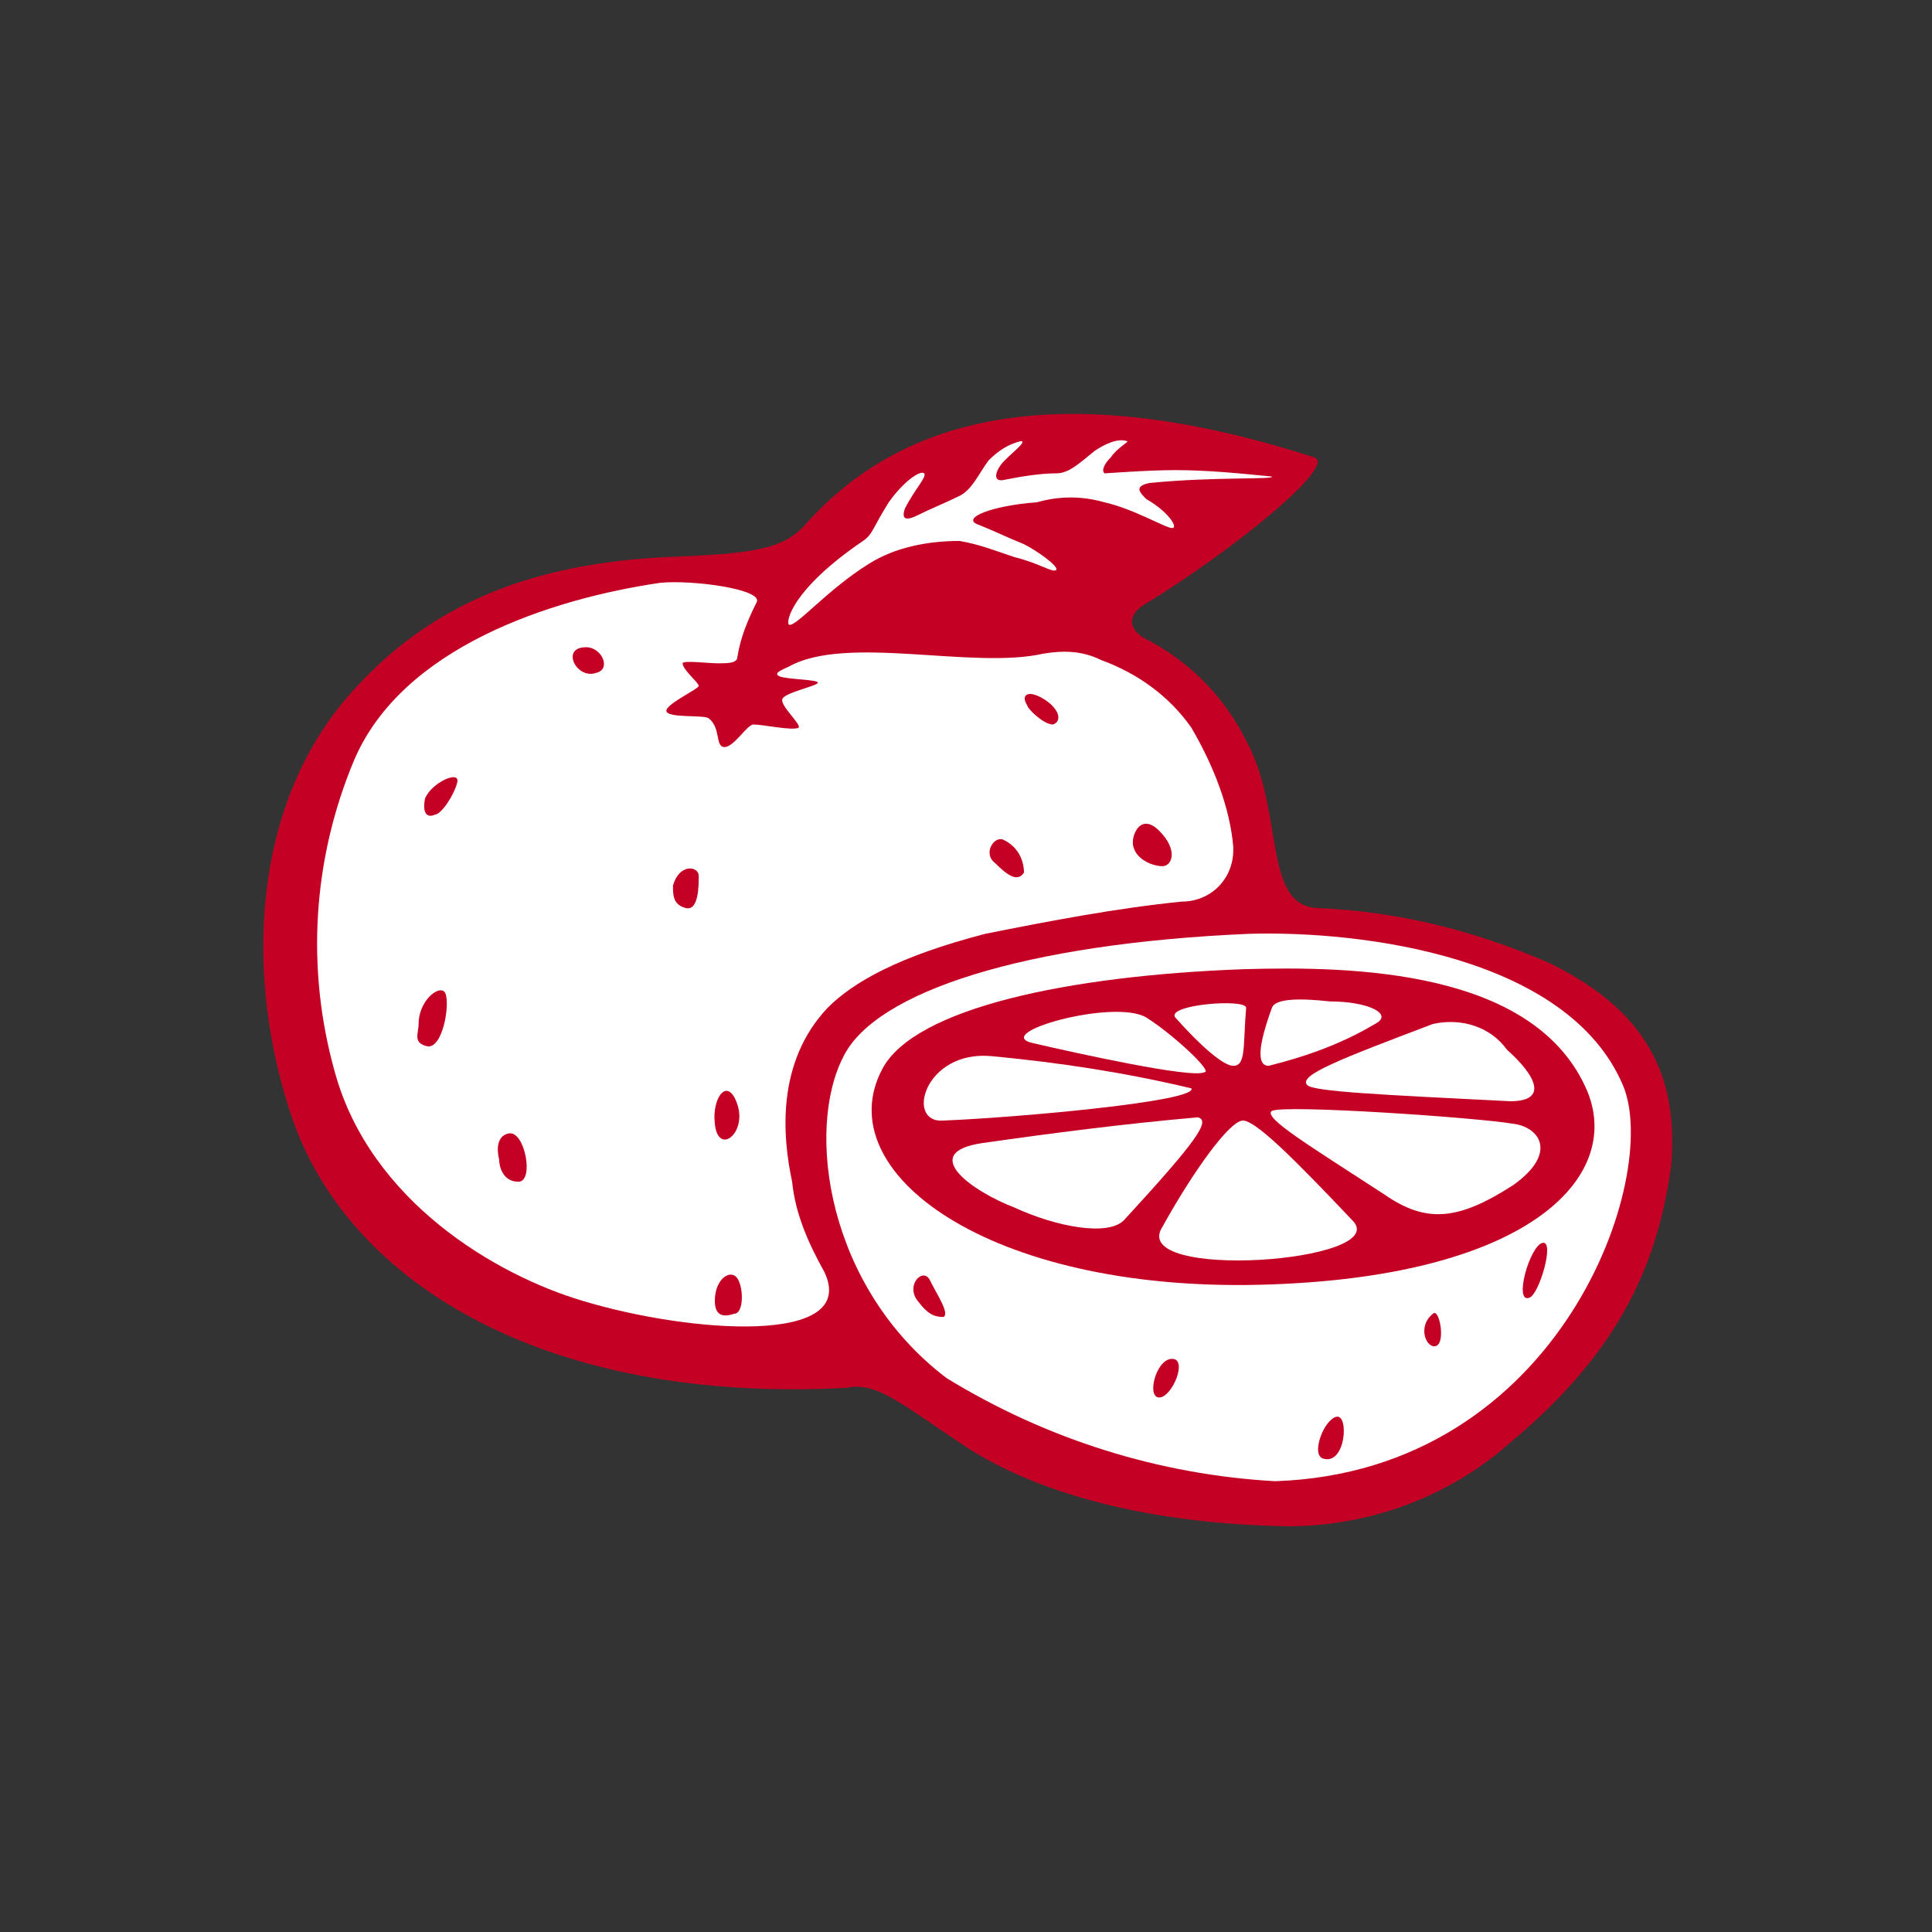 <?xml version="1.0" encoding="utf-8"?>
<!-- Generator: Adobe Illustrator 25.2.3, SVG Export Plug-In . SVG Version: 6.00 Build 0)  -->
<svg version="1.1" id="レイヤー_1" xmlns="http://www.w3.org/2000/svg" xmlns:xlink="http://www.w3.org/1999/xlink" x="0px"
	 y="0px" viewBox="0 0 60 60" style="enable-background:new 0 0 60 60;" xml:space="preserve">
<rect x="0" y="0" width="60" height="60" fill="#333333" stroke="none"/>
<style type="text/css">
	.st0{fill-rule:evenodd;clip-rule:evenodd;fill:#C40024;}
	.st1{fill-rule:evenodd;clip-rule:evenodd;fill:#FFFFFF;}
	.st2{fill:#C40024;}
	.st3{fill:#FFFFFF;}
</style>
<g id="レイヤー_2_1_">
	<g id="design">
		<path class="st0" d="M48.1,29.9c-2.3-1-4.7-1.6-7.2-1.7c-1.7-0.1-1-3-2.2-5.2c-0.7-1.4-1.8-2.5-3.2-3.2c-0.6-0.4-0.3-0.8,0-1
			c2.8-1.7,6.1-4.4,5.3-4.6c-9-2.9-13.4-0.6-15.8,2.1c-0.7,0.8-1.8,0.9-4.3,1c-4.1,0.2-7.2,1.4-9.6,4c-3.4,3.6-3.5,9.2-2,13.5
			c1.8,5.1,7.9,8.8,17.2,8.3c0.9-0.2,1.7,0.5,3.5,1.7c1.3,0.9,4.4,2.5,10.2,2.6c2.5,0,5-0.9,6.9-2.6c3.5-2.9,4.6-5.7,5-8.6
			C52.1,33.7,51.4,31.5,48.1,29.9z"/>
		<path class="st1" d="M37,22.6c-0.7-1-1.7-1.7-2.8-2.1c-0.6-0.3-1.2-0.3-1.8-0.2c-2.2,0.5-6.1-0.6-7.9,0.4
			c-0.2,0.1-0.5,0.2-0.3,0.3c0.2,0.1,1.2,0.1,1.2,0.2s-1,0.3-1.1,0.5c-0.1,0.2,0.6,0.8,0.5,0.9c-0.2,0.1-1.1-0.1-1.4-0.1
			c-0.2,0-0.6,0.7-0.9,0.7c-0.3,0-0.1-0.6-0.5-0.9c-0.2-0.1-1.2,0-1.3-0.2c-0.1-0.2,1-0.7,1-0.8c0-0.1-0.5-0.5-0.5-0.7
			c0-0.1,0.8,0,1.1,0s0.6,0,0.6-0.2c0.1-0.6,0.3-1.1,0.6-1.7c0.2-0.4-2-0.7-3-0.6c-3.4,0.5-8,2-9.5,5.5c-1.3,3.1-1.5,6.5-0.6,9.7
			c1.1,4,5,6.3,7.7,7.1c3.3,1,8.6,1.4,7.5-0.9c-0.5-0.9-0.9-1.8-1-2.8c-0.3-1.4-0.5-3.7,1.1-5.4c0.8-0.8,2.2-1.6,4.9-2.3
			c2-0.4,4.1-0.8,6.1-1c0.9,0,1.6-0.7,1.6-1.6c0,0,0-0.1,0-0.1C38.2,25.1,37.7,23.8,37,22.6z"/>
		<path class="st1" d="M24.5,19.4c-0.1-0.1,0.1-1.1,2.3-2.6c0.3-0.2,0.3-0.4,0.8-1.2c0.5-0.7,1-1,1.1-0.9c0.1,0.1-0.3,0.5-0.6,1.1
			c-0.1,0.3,0,0.4,0.4,0.2c0.4-0.2,0.9-0.4,1.3-0.6s0.6-0.7,0.9-1.1c0.3-0.3,0.6-0.5,1-0.6c0.2,0-0.2,0.3-0.5,0.6s-0.4,0.7,0,0.6
			c0.5-0.1,1.1-0.2,1.6-0.2c0.4,0,0.7-0.3,1.2-0.7c0.3-0.2,0.7-0.4,1-0.3c0.1,0-0.3,0.2-0.5,0.5c-0.2,0.2-0.3,0.4-0.2,0.5
			c0.1,0,1.3-0.1,2.2-0.1c1,0,2,0.1,3,0.2c0.1,0.1-1.8,0-3.8,0.2c-0.5,0.1-0.3,0.3-0.1,0.5c0.7,0.4,1,0.9,0.8,0.9
			c-0.2,0-1.2-0.6-2.1-0.8c-0.7-0.2-1.4-0.2-2.1,0c-1.4,0.1-2.4,0.5-1.8,0.7c0.5,0.2,0.9,0.4,1.4,0.6c0.4,0.2,1.1,0.7,1,0.8
			c-0.1,0.1-0.5-0.2-1.3-0.4c-0.6-0.2-1.1-0.4-1.7-0.5c-1,0-2,0.2-2.8,0.7C25.7,18.3,24.7,19.5,24.5,19.4z"/>
		<path class="st2" d="M13.2,24.8c0.2-0.5,1.1-0.9,1-0.5c-0.1,0.4-0.5,1-0.7,1C13.3,25.4,13.1,25.3,13.2,24.8z"/>
		<path class="st2" d="M13,31.8c0-0.7,0.6-1.2,0.8-1s0,1.7-0.5,1.7C12.8,32.4,13,32.1,13,31.8z"/>
		<path class="st2" d="M20.9,27.5c0.2-0.7,0.8-0.6,0.8-0.3s0,1.1-0.4,1S20.9,27.8,20.9,27.5z"/>
		<path class="st2" d="M22.2,40.4c0-0.7,0.5-1,0.7-0.7c0.2,0.3,0.2,1.1-0.1,1.1C22.5,40.9,22.2,40.9,22.2,40.4z"/>
		<path class="st2" d="M22.2,34.9c-0.1-0.8,0.4-1.5,0.7-0.6S22.3,35.9,22.2,34.9z"/>
		<path class="st2" d="M31.9,21.9c-0.2-0.3,0-0.5,0.5-0.2s0.6,0.7,0.3,0.8C32.4,22.5,31.9,22,31.9,21.9z"/>
		<path class="st2" d="M30.9,26.8c-0.4-0.3,0-0.9,0.3-0.7c0.4,0.2,0.6,0.6,0.6,1C31.6,27.4,31.3,27.2,30.9,26.8z"/>
		<path class="st2" d="M35.2,26.3c-0.1-0.3,0.2-1.1,0.8-0.5s0.4,1.1,0.1,1.1C35.8,26.9,35.3,26.7,35.2,26.3
			C35.2,26.3,35.2,26.3,35.2,26.3z"/>
		<path class="st2" d="M15.5,36c0,0-0.2-0.7,0.3-0.8s0.8,1.5,0.3,1.5C15.6,36.7,15.5,36.2,15.5,36z"/>
		<path class="st2" d="M18.2,20.1c0.5,0,0.8,0.7,0.3,0.8C17.9,21.1,17.4,20.1,18.2,20.1z"/>
		<path class="st3" d="M26.2,32.8c1-2,5.6-3.5,12.6-3.8c3.5-0.1,9.9,0.7,11.6,4.7c1.2,2.8-1.9,12-10.8,12.3
			c-3.6-0.2-7.1-1.3-10.2-3.2C25.7,40,25,35.1,26.2,32.8z"/>
		<path class="st2" d="M27.4,33.2c1-1.9,5.8-2.9,11.2-3.1c3.4-0.1,9.1,0,10.7,3.8c1.1,2.7-1.9,5.8-10.2,6
			C30.7,40.1,25.7,36.4,27.4,33.2z"/>
		<path class="st3" d="M38.6,34.8c0.4,0,1.6,1.2,3.4,3.1c1.3,1.3-7,1.9-5.9,0.2C37.1,36.3,38.2,34.8,38.6,34.8z"/>
		<path class="st3" d="M29.3,34.8c-1.2,0.1-0.6-2.2,1.5-2c2.1,0.2,4.1,0.5,6.2,1C37.2,34.2,31.7,34.7,29.3,34.8z"/>
		<path class="st3" d="M38.3,33.1c-0.3,0-1-0.6-1.8-1.5c-0.3-0.4,2.2-0.6,2.2-0.3C38.6,32.5,38.7,33.1,38.3,33.1z"/>
		<path class="st3" d="M39.4,33.1c-0.4,0-0.3-0.7,0.1-1.8c0.1-0.3,0.9-0.3,1.8-0.2c1.2,0,2,0.4,1.4,0.7
			C41.7,32.4,40.6,32.8,39.4,33.1z"/>
		<path class="st3" d="M40.6,33.7c-0.3-0.3,1-0.8,3.9-1.9c0.9-0.2,1.8,0.1,2.3,0.8c0.9,0.8,1.3,1.6,0.1,1.6
			C42.9,34,40.8,33.9,40.6,33.7z"/>
		<path class="st3" d="M39.5,34.5c0.4-0.2,6.3,0.2,7.5,0.4c0.8,0.1,1.4,0.9,0,1.9c-1.7,1.1-2.7,1.2-4,0.3
			C40.7,35.6,39.2,34.7,39.5,34.5z"/>
		<path class="st3" d="M37.2,34.7c0.4,0.1,0,0.7-2.3,3.2c-0.5,0.5-2.1,0.2-3.4-0.4c-1.3-0.5-3-1.7-1-2
			C32.6,35.2,34.9,34.9,37.2,34.7z"/>
		<path class="st2" d="M28.5,40.4c-0.4-0.5,0.2-1.1,0.4-0.6c0.2,0.4,0.6,1,0.4,1.1C29,40.9,28.8,40.8,28.5,40.4z"/>
		<path class="st2" d="M36,43.4c0.4,0,0.9-1.2,0.4-1.2C35.9,42.2,35.6,43.4,36,43.4z"/>
		<path class="st2" d="M41.1,45.3c0.7,0.2,0.8-1.4,0.4-1.3S40.7,45.2,41.1,45.3z"/>
		<path class="st2" d="M47.5,40.3c0.3-0.1,0.8-1.8,0.4-1.7S47,40.5,47.5,40.3z"/>
		<path class="st2" d="M44.5,40.8c0.2-0.2,0.4,0.9,0.1,1S44,41.2,44.5,40.8z"/>
		<path class="st3" d="M32.1,32.4c-1.4-0.3,2.5-1.4,3.5-0.8c0.8,0.5,2.1,1.7,1.8,1.7C37,33.5,33.4,32.7,32.1,32.4z"/>
	</g>
</g>
</svg>
